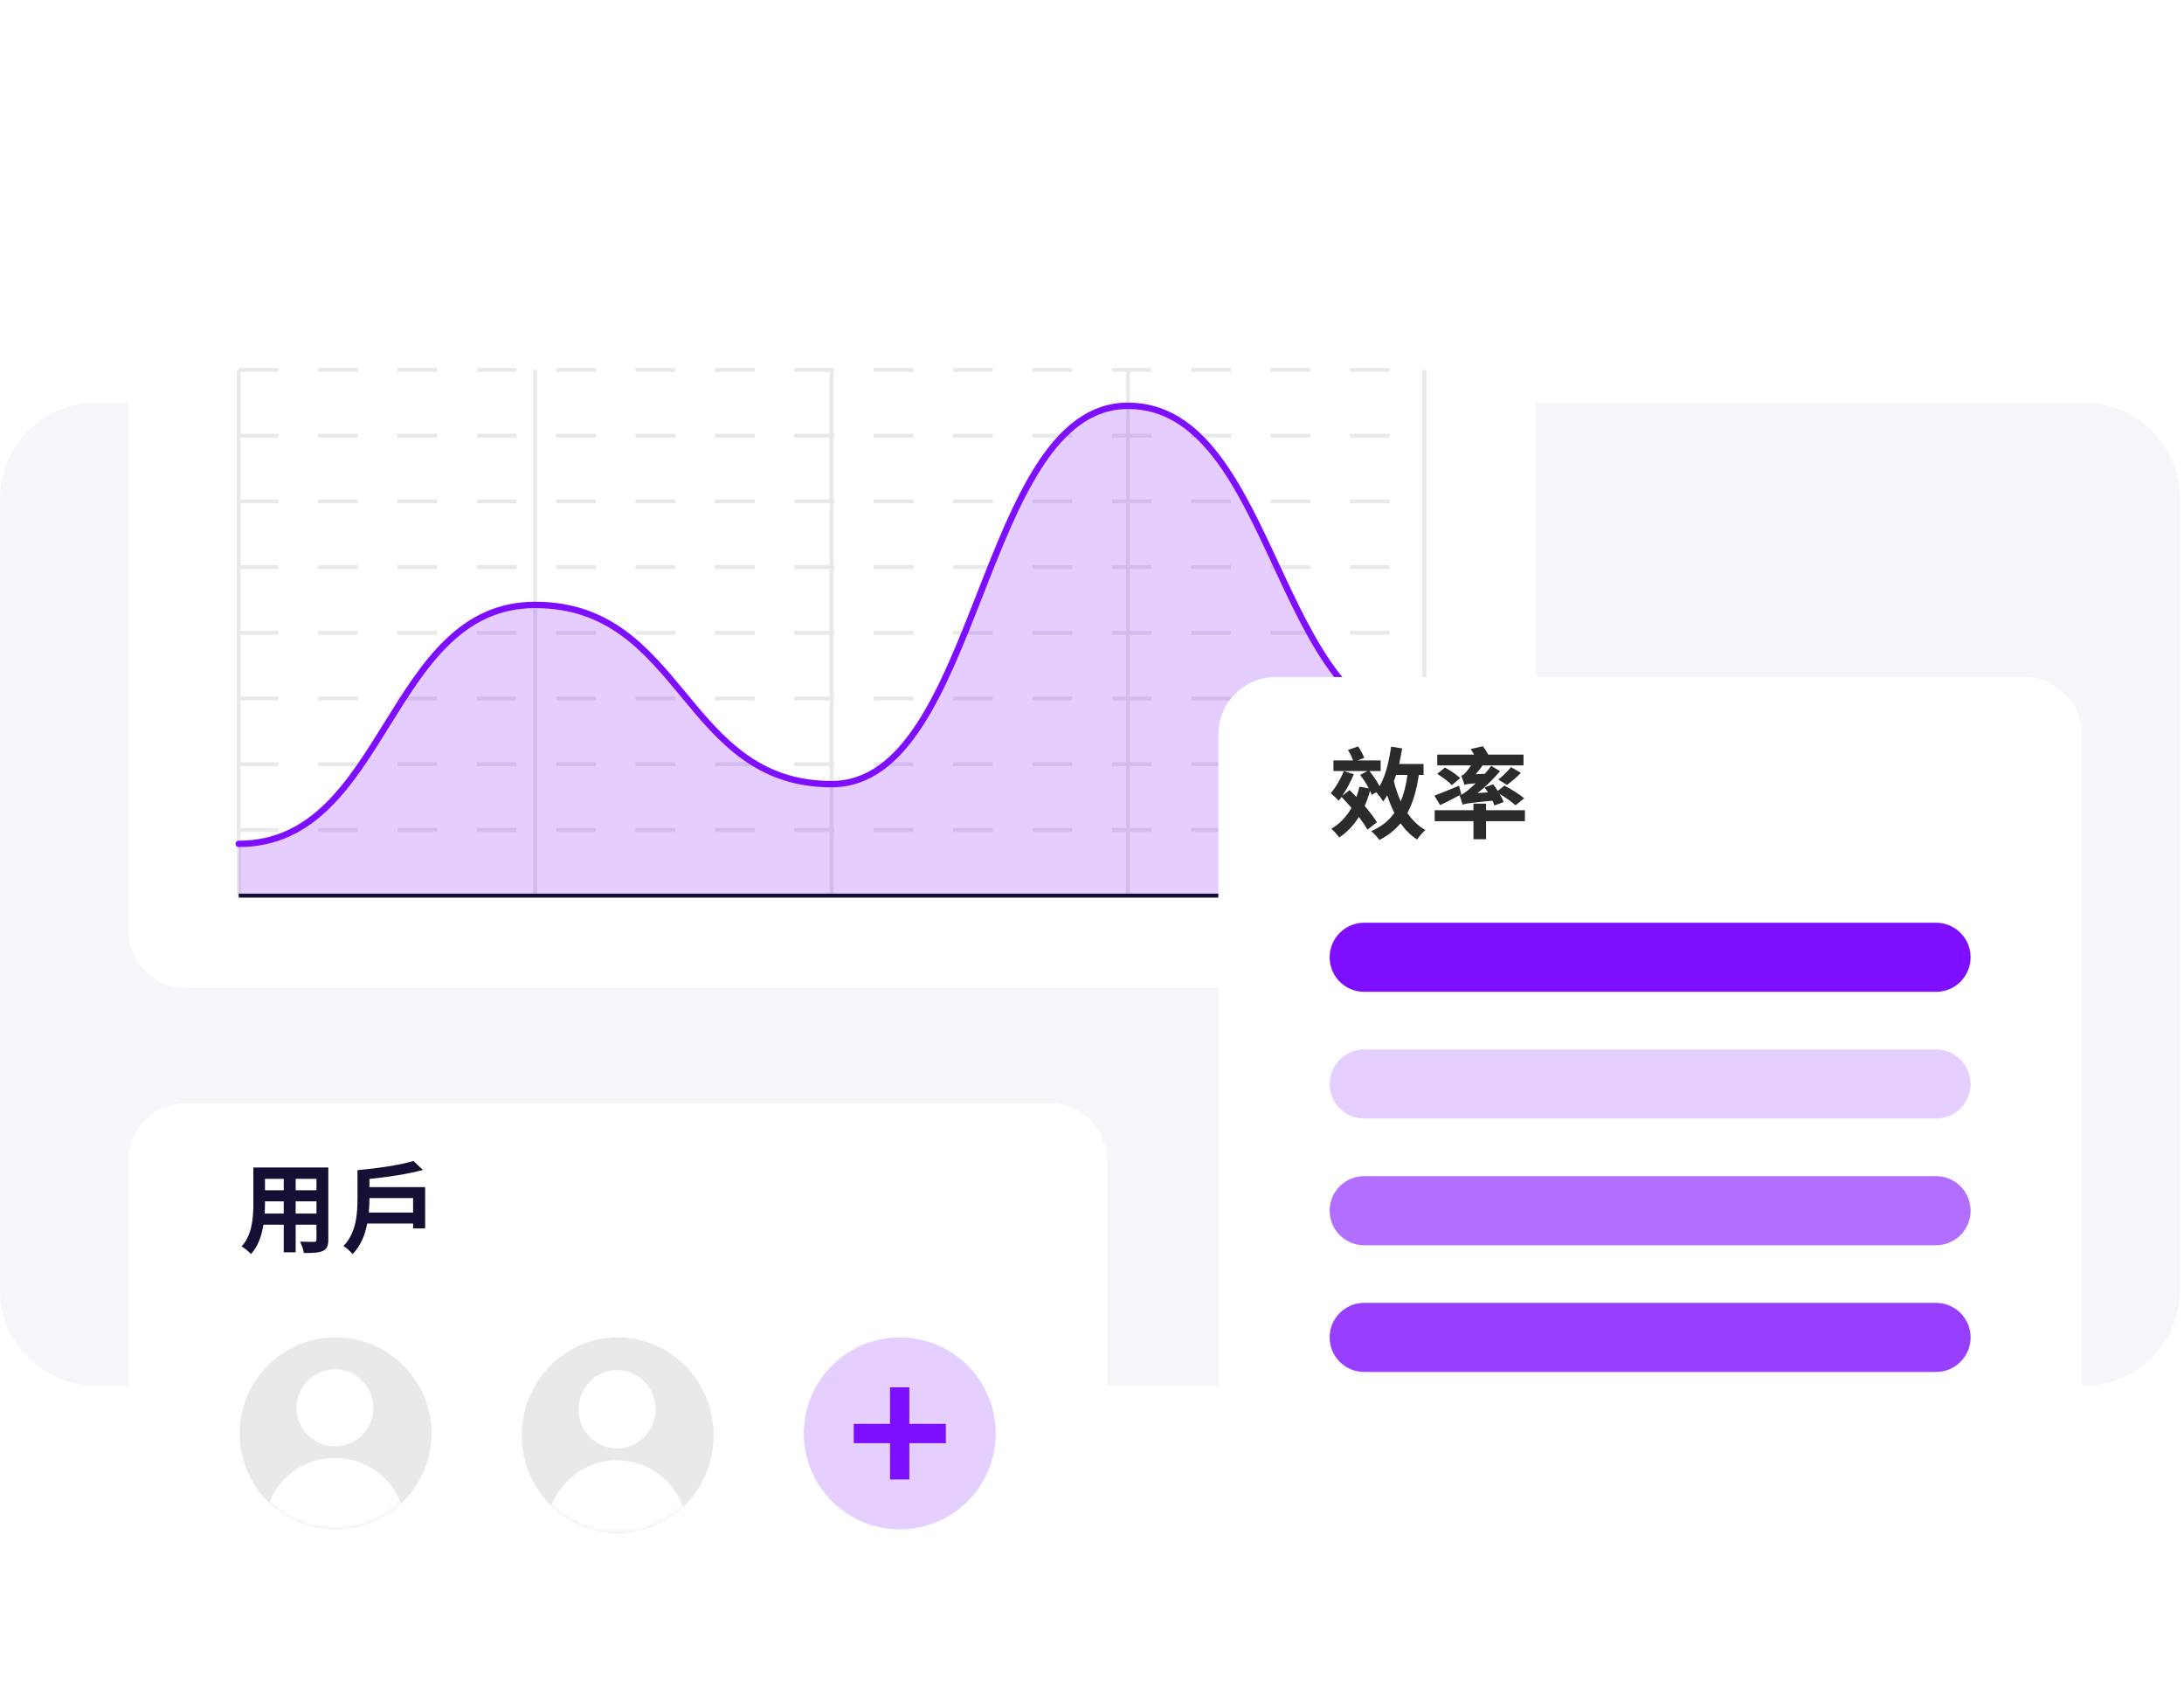 <svg width="443" height="345" viewBox="0 0 443 345" fill="none" xmlns="http://www.w3.org/2000/svg">
<path d="M422.726 81.676H19.462C8.714 81.676 0 90.392 0 101.145V261.573C0 272.326 8.714 281.043 19.462 281.043H422.726C433.475 281.043 442.189 272.326 442.189 261.573V101.145C442.189 90.392 433.475 81.676 422.726 81.676Z" fill="#F5F6FA"/>
<g filter="url(#filter0_d_1440_22134)">
<path d="M296.409 15H34.254C27.804 15 22.576 20.23 22.576 26.682V185.209C22.576 191.66 27.804 196.89 34.254 196.89H296.409C302.859 196.89 308.087 191.66 308.087 185.209V26.682C308.087 20.23 302.859 15 296.409 15Z" fill="white"/>
<path d="M44.967 71.578V178.199" stroke="#E9E9E9" stroke-width="0.805"/>
<path d="M105.086 71.578V178.271" stroke="#E9E9E9" stroke-width="0.805"/>
<path d="M165.209 71.578V178.271" stroke="#E9E9E9" stroke-width="0.805"/>
<path d="M225.328 71.578V178.271" stroke="#E9E9E9" stroke-width="0.805"/>
<path d="M285.447 71.578V178.199" stroke="#E9E9E9" stroke-width="0.805"/>
<path d="M44.967 164.872H285.449" stroke="#E9E9E9" stroke-width="0.805" stroke-dasharray="8.05 8.05"/>
<path d="M44.967 98.234H285.449" stroke="#E9E9E9" stroke-width="0.805" stroke-dasharray="8.05 8.05"/>
<path d="M44.967 84.906H285.449" stroke="#E9E9E9" stroke-width="0.805" stroke-dasharray="8.05 8.05"/>
<path d="M44.967 111.562H285.449" stroke="#E9E9E9" stroke-width="0.805" stroke-dasharray="8.05 8.05"/>
<path d="M44.967 124.889H285.449" stroke="#E9E9E9" stroke-width="0.805" stroke-dasharray="8.05 8.05"/>
<path d="M44.967 138.217H285.449" stroke="#E9E9E9" stroke-width="0.805" stroke-dasharray="8.05 8.05"/>
<path d="M44.967 151.545H285.449" stroke="#E9E9E9" stroke-width="0.805" stroke-dasharray="8.05 8.05"/>
<path d="M44.967 71.578H285.449" stroke="#E9E9E9" stroke-width="0.805" stroke-dasharray="8.05 8.05"/>
<path opacity="0.2" d="M44.967 167.7C75.027 167.7 75.026 119.236 105.088 119.236C135.148 119.236 135.148 155.584 165.207 155.584C195.268 155.584 195.268 78.85 225.328 78.85C255.388 78.85 255.388 143.468 285.449 143.468V178.2H44.967V167.7Z" fill="#7E0EFF"/>
<path d="M44.967 167.7C75.027 167.7 75.026 119.236 105.088 119.236C135.148 119.236 135.148 155.584 165.207 155.584C195.268 155.584 195.268 78.85 225.328 78.85C255.388 78.85 255.388 143.468 285.449 143.468" stroke="#7E0EFF" stroke-width="1.297" stroke-linecap="round"/>
<path d="M44.967 178.199H285.449" stroke="#130F35" stroke-width="0.805"/>
</g>
<g filter="url(#filter1_d_1440_22134)">
<path d="M209.417 220.299H34.254C27.804 220.299 22.576 225.529 22.576 231.98V311.416C22.576 317.867 27.804 323.097 34.254 323.097H209.417C215.866 323.097 221.094 317.867 221.094 311.416V231.98C221.094 225.529 215.866 220.299 209.417 220.299Z" fill="white"/>
<path d="M47.934 233.34H63.134V247.96C63.134 249.24 62.854 249.9 62.034 250.26C61.214 250.64 59.994 250.7 58.174 250.68C58.094 250.04 57.714 249 57.394 248.38C58.534 248.44 59.854 248.42 60.234 248.42C60.594 248.42 60.734 248.3 60.734 247.94V244.94H56.514V250.54H54.094V244.94H49.974C49.634 247.14 48.894 249.34 47.454 250.9C47.074 250.46 46.094 249.64 45.554 249.34C47.754 246.92 47.934 243.34 47.934 240.52V233.34ZM50.294 235.64V237.96H54.094V235.64H50.294ZM60.734 235.64H56.514V237.96H60.734V235.64ZM50.294 240.2V240.54C50.294 241.2 50.274 241.92 50.234 242.68H54.094V240.2H50.294ZM60.734 240.2H56.514V242.68H60.734V240.2ZM69.054 233.88C73.134 233.52 77.694 232.84 80.414 232.02L82.334 233.84C79.254 234.68 75.234 235.28 71.474 235.66V237.32H82.774V245.7H80.334V244.7H71.034C70.594 246.96 69.714 249.24 68.074 250.9C67.694 250.44 66.714 249.56 66.214 249.26C68.814 246.62 69.054 242.66 69.054 239.7V233.88ZM80.334 242.48V239.54H71.474V239.72C71.474 240.56 71.434 241.5 71.354 242.48H80.334Z" fill="#130F35"/>
<path d="M64.615 306.744C75.364 306.744 84.077 298.027 84.077 287.274C84.077 276.521 75.364 267.805 64.615 267.805C53.866 267.805 45.152 276.521 45.152 287.274C45.152 298.027 53.866 306.744 64.615 306.744Z" fill="#E9E9E9"/>
<mask id="mask0_1440_22134" style="mask-type:alpha" maskUnits="userSpaceOnUse" x="45" y="267" width="40" height="40">
<path d="M64.615 306.744C75.364 306.744 84.077 298.027 84.077 287.274C84.077 276.521 75.364 267.805 64.615 267.805C53.866 267.805 45.152 276.521 45.152 287.274C45.152 298.027 53.866 306.744 64.615 306.744Z" fill="#D9D9D9"/>
</mask>
<g mask="url(#mask0_1440_22134)">
<path d="M64.483 289.898C68.79 289.898 72.283 286.405 72.283 282.096C72.283 277.788 68.79 274.294 64.483 274.294C60.176 274.294 56.684 277.788 56.684 282.096C56.684 286.405 60.176 289.898 64.483 289.898Z" fill="white"/>
<path d="M50.143 306.58C50.143 298.656 56.563 292.233 64.484 292.233C72.404 292.233 78.825 298.656 78.825 306.58" fill="white"/>
</g>
<path d="M121.836 307.522C132.584 307.522 141.298 298.631 141.298 287.664C141.298 276.696 132.584 267.805 121.836 267.805C111.087 267.805 102.373 276.696 102.373 287.664C102.373 298.631 111.087 307.522 121.836 307.522Z" fill="#E9E9E9"/>
<mask id="mask1_1440_22134" style="mask-type:alpha" maskUnits="userSpaceOnUse" x="102" y="267" width="40" height="41">
<path d="M121.836 307.522C132.584 307.522 141.298 298.631 141.298 287.664C141.298 276.696 132.584 267.805 121.836 267.805C111.087 267.805 102.373 276.696 102.373 287.664C102.373 298.631 111.087 307.522 121.836 307.522Z" fill="#D9D9D9"/>
</mask>
<g mask="url(#mask1_1440_22134)">
<path d="M121.704 290.34C126.012 290.34 129.504 286.778 129.504 282.382C129.504 277.987 126.012 274.424 121.704 274.424C117.397 274.424 113.904 277.987 113.904 282.382C113.904 286.778 117.397 290.34 121.704 290.34Z" fill="white"/>
<path d="M107.363 307.356C107.363 299.274 113.784 292.723 121.705 292.723C129.625 292.723 136.046 299.274 136.046 307.356" fill="white"/>
</g>
<path d="M179.054 306.744C189.803 306.744 198.517 298.027 198.517 287.274C198.517 276.521 189.803 267.805 179.054 267.805C168.305 267.805 159.592 276.521 159.592 287.274C159.592 298.027 168.305 306.744 179.054 306.744Z" fill="#E5CFFF"/>
<path d="M169.713 289.254V285.337H177.076V277.929H180.991V285.337H188.397V289.254H180.991V296.619H177.076V289.254H169.713Z" fill="#7E0EFF"/>
</g>
<g filter="url(#filter2_d_1440_22134)">
<path d="M407.155 133.855H255.347C248.898 133.855 243.67 139.086 243.67 145.537V282.602C243.67 289.053 248.898 294.284 255.347 294.284H407.155C413.605 294.284 418.833 289.053 418.833 282.602V145.537C418.833 139.086 413.605 133.855 407.155 133.855Z" fill="white"/>
<path d="M389.249 183.697H273.253C269.383 183.697 266.246 186.835 266.246 190.706C266.246 194.577 269.383 197.715 273.253 197.715H389.249C393.119 197.715 396.256 194.577 396.256 190.706C396.256 186.835 393.119 183.697 389.249 183.697Z" fill="#7E0EFF"/>
<path d="M389.249 209.396H273.253C269.383 209.396 266.246 212.535 266.246 216.405C266.246 220.276 269.383 223.414 273.253 223.414H389.249C393.119 223.414 396.256 220.276 396.256 216.405C396.256 212.535 393.119 209.396 389.249 209.396Z" fill="#E5CFFF"/>
<path d="M389.249 235.097H273.253C269.383 235.097 266.246 238.235 266.246 242.106C266.246 245.977 269.383 249.115 273.253 249.115H389.249C393.119 249.115 396.256 245.977 396.256 242.106C396.256 238.235 393.119 235.097 389.249 235.097Z" fill="#B26EFF"/>
<path d="M389.249 260.796H273.253C269.383 260.796 266.246 263.934 266.246 267.805C266.246 271.676 269.383 274.814 273.253 274.814H389.249C393.119 274.814 396.256 271.676 396.256 267.805C396.256 263.934 393.119 260.796 389.249 260.796Z" fill="#983EFF"/>
<path d="M269.954 148.661L272.014 147.941C272.514 148.661 273.034 149.601 273.254 150.261L271.914 150.781H276.594V152.921H274.314C275.074 153.861 275.874 155.041 276.374 156.021C277.574 153.921 278.294 151.001 278.714 147.981L280.954 148.341C280.774 149.421 280.574 150.481 280.334 151.501H285.294V153.721H284.334C283.874 156.801 283.154 159.341 282.014 161.441C283.014 162.881 284.214 164.081 285.654 164.901C285.114 165.341 284.374 166.221 283.994 166.821C282.674 165.981 281.574 164.861 280.634 163.521C279.494 164.901 278.074 166.021 276.334 166.901C276.034 166.461 275.174 165.541 274.674 165.121C276.714 164.241 278.234 163.021 279.374 161.421C278.814 160.321 278.334 159.141 277.934 157.861C277.674 158.301 277.394 158.721 277.094 159.101C276.854 158.641 276.154 157.721 275.694 157.241L274.774 157.761C274.694 157.521 274.574 157.241 274.434 156.941C274.134 158.041 273.774 159.061 273.354 160.021C274.374 161.201 275.274 162.381 275.834 163.321L273.914 164.821C273.514 164.081 272.894 163.181 272.174 162.241C271.114 163.941 269.774 165.341 268.194 166.401C267.894 165.941 267.054 165.041 266.594 164.641C268.314 163.621 269.674 162.181 270.674 160.401C269.994 159.621 269.314 158.861 268.654 158.181L268.094 158.961C267.734 158.561 266.934 157.801 266.454 157.441C267.454 156.301 268.474 154.561 269.114 152.941L271.154 153.581C270.554 155.021 269.694 156.621 268.834 157.901L270.314 156.801L271.674 158.201C271.914 157.521 272.134 156.821 272.294 156.101L274.194 156.441C273.714 155.541 273.054 154.521 272.434 153.721L273.934 152.921H267.014V150.781H270.994C270.774 150.121 270.354 149.301 269.954 148.661ZM279.714 153.721L279.274 155.001C279.614 156.421 280.094 157.801 280.674 159.081C281.314 157.541 281.754 155.761 282.034 153.721H279.714ZM303.034 152.141L305.034 153.301C304.134 154.221 303.054 155.141 302.214 155.741L300.454 154.661C301.274 154.021 302.394 152.941 303.034 152.141ZM288.054 153.501L289.654 152.221C290.694 152.801 292.054 153.701 292.734 154.361L291.034 155.781C290.434 155.121 289.114 154.141 288.054 153.501ZM287.554 160.881H295.414V159.541H297.974V160.881H305.854V163.101H297.974V166.761H295.414V163.101H287.554V160.881ZM294.874 148.461L297.314 147.901C297.714 148.401 298.134 149.061 298.414 149.601H305.574V151.781H297.274C296.854 152.401 296.374 153.001 295.874 153.561L297.714 153.501C298.174 152.981 298.614 152.421 299.014 151.881L300.814 152.961C299.454 154.561 297.854 156.121 296.254 157.401L298.354 157.261C298.134 156.901 297.894 156.561 297.674 156.241L299.414 155.621C299.734 156.021 300.054 156.481 300.354 156.961L301.714 155.881C303.014 156.581 304.794 157.681 305.714 158.461L303.954 159.881C303.254 159.241 301.934 158.301 300.734 157.561C301.074 158.161 301.374 158.741 301.534 159.221L299.674 159.921C299.574 159.641 299.434 159.301 299.274 158.941C294.494 159.401 293.714 159.541 293.214 159.761C293.114 159.361 292.814 158.381 292.594 157.841C293.114 157.741 293.574 157.381 294.294 156.821C294.594 156.581 295.174 156.081 295.874 155.421C294.334 155.521 293.894 155.621 293.594 155.741C293.474 155.341 293.154 154.381 292.934 153.881C293.254 153.801 293.554 153.541 293.874 153.181C294.054 152.981 294.494 152.461 294.934 151.781H288.074V149.601H295.554L294.874 148.461ZM287.494 157.921C288.754 157.461 290.654 156.661 292.494 155.901L292.954 157.641L292.594 157.841C291.254 158.561 289.834 159.281 288.654 159.841L287.494 157.921Z" fill="#2B2B2D"/>
</g>
<defs>
<filter id="filter0_d_1440_22134" x="8.119" y="0.543" width="321.342" height="217.721" filterUnits="userSpaceOnUse" color-interpolation-filters="sRGB">
<feFlood flood-opacity="0" result="BackgroundImageFix"/>
<feColorMatrix in="SourceAlpha" type="matrix" values="0 0 0 0 0 0 0 0 0 0 0 0 0 0 0 0 0 0 127 0" result="hardAlpha"/>
<feOffset dx="3.458" dy="3.458"/>
<feGaussianBlur stdDeviation="8.958"/>
<feComposite in2="hardAlpha" operator="out"/>
<feColorMatrix type="matrix" values="0 0 0 0 0 0 0 0 0 0 0 0 0 0 0 0 0 0 0.15 0"/>
<feBlend mode="normal" in2="BackgroundImageFix" result="effect1_dropShadow_1440_22134"/>
<feBlend mode="normal" in="SourceGraphic" in2="effect1_dropShadow_1440_22134" result="shape"/>
</filter>
<filter id="filter1_d_1440_22134" x="8.119" y="205.842" width="234.348" height="138.629" filterUnits="userSpaceOnUse" color-interpolation-filters="sRGB">
<feFlood flood-opacity="0" result="BackgroundImageFix"/>
<feColorMatrix in="SourceAlpha" type="matrix" values="0 0 0 0 0 0 0 0 0 0 0 0 0 0 0 0 0 0 127 0" result="hardAlpha"/>
<feOffset dx="3.458" dy="3.458"/>
<feGaussianBlur stdDeviation="8.958"/>
<feComposite in2="hardAlpha" operator="out"/>
<feColorMatrix type="matrix" values="0 0 0 0 0 0 0 0 0 0 0 0 0 0 0 0 0 0 0.15 0"/>
<feBlend mode="normal" in2="BackgroundImageFix" result="effect1_dropShadow_1440_22134"/>
<feBlend mode="normal" in="SourceGraphic" in2="effect1_dropShadow_1440_22134" result="shape"/>
</filter>
<filter id="filter2_d_1440_22134" x="229.213" y="119.398" width="210.993" height="196.258" filterUnits="userSpaceOnUse" color-interpolation-filters="sRGB">
<feFlood flood-opacity="0" result="BackgroundImageFix"/>
<feColorMatrix in="SourceAlpha" type="matrix" values="0 0 0 0 0 0 0 0 0 0 0 0 0 0 0 0 0 0 127 0" result="hardAlpha"/>
<feOffset dx="3.458" dy="3.458"/>
<feGaussianBlur stdDeviation="8.958"/>
<feComposite in2="hardAlpha" operator="out"/>
<feColorMatrix type="matrix" values="0 0 0 0 0 0 0 0 0 0 0 0 0 0 0 0 0 0 0.15 0"/>
<feBlend mode="normal" in2="BackgroundImageFix" result="effect1_dropShadow_1440_22134"/>
<feBlend mode="normal" in="SourceGraphic" in2="effect1_dropShadow_1440_22134" result="shape"/>
</filter>
</defs>
</svg>
